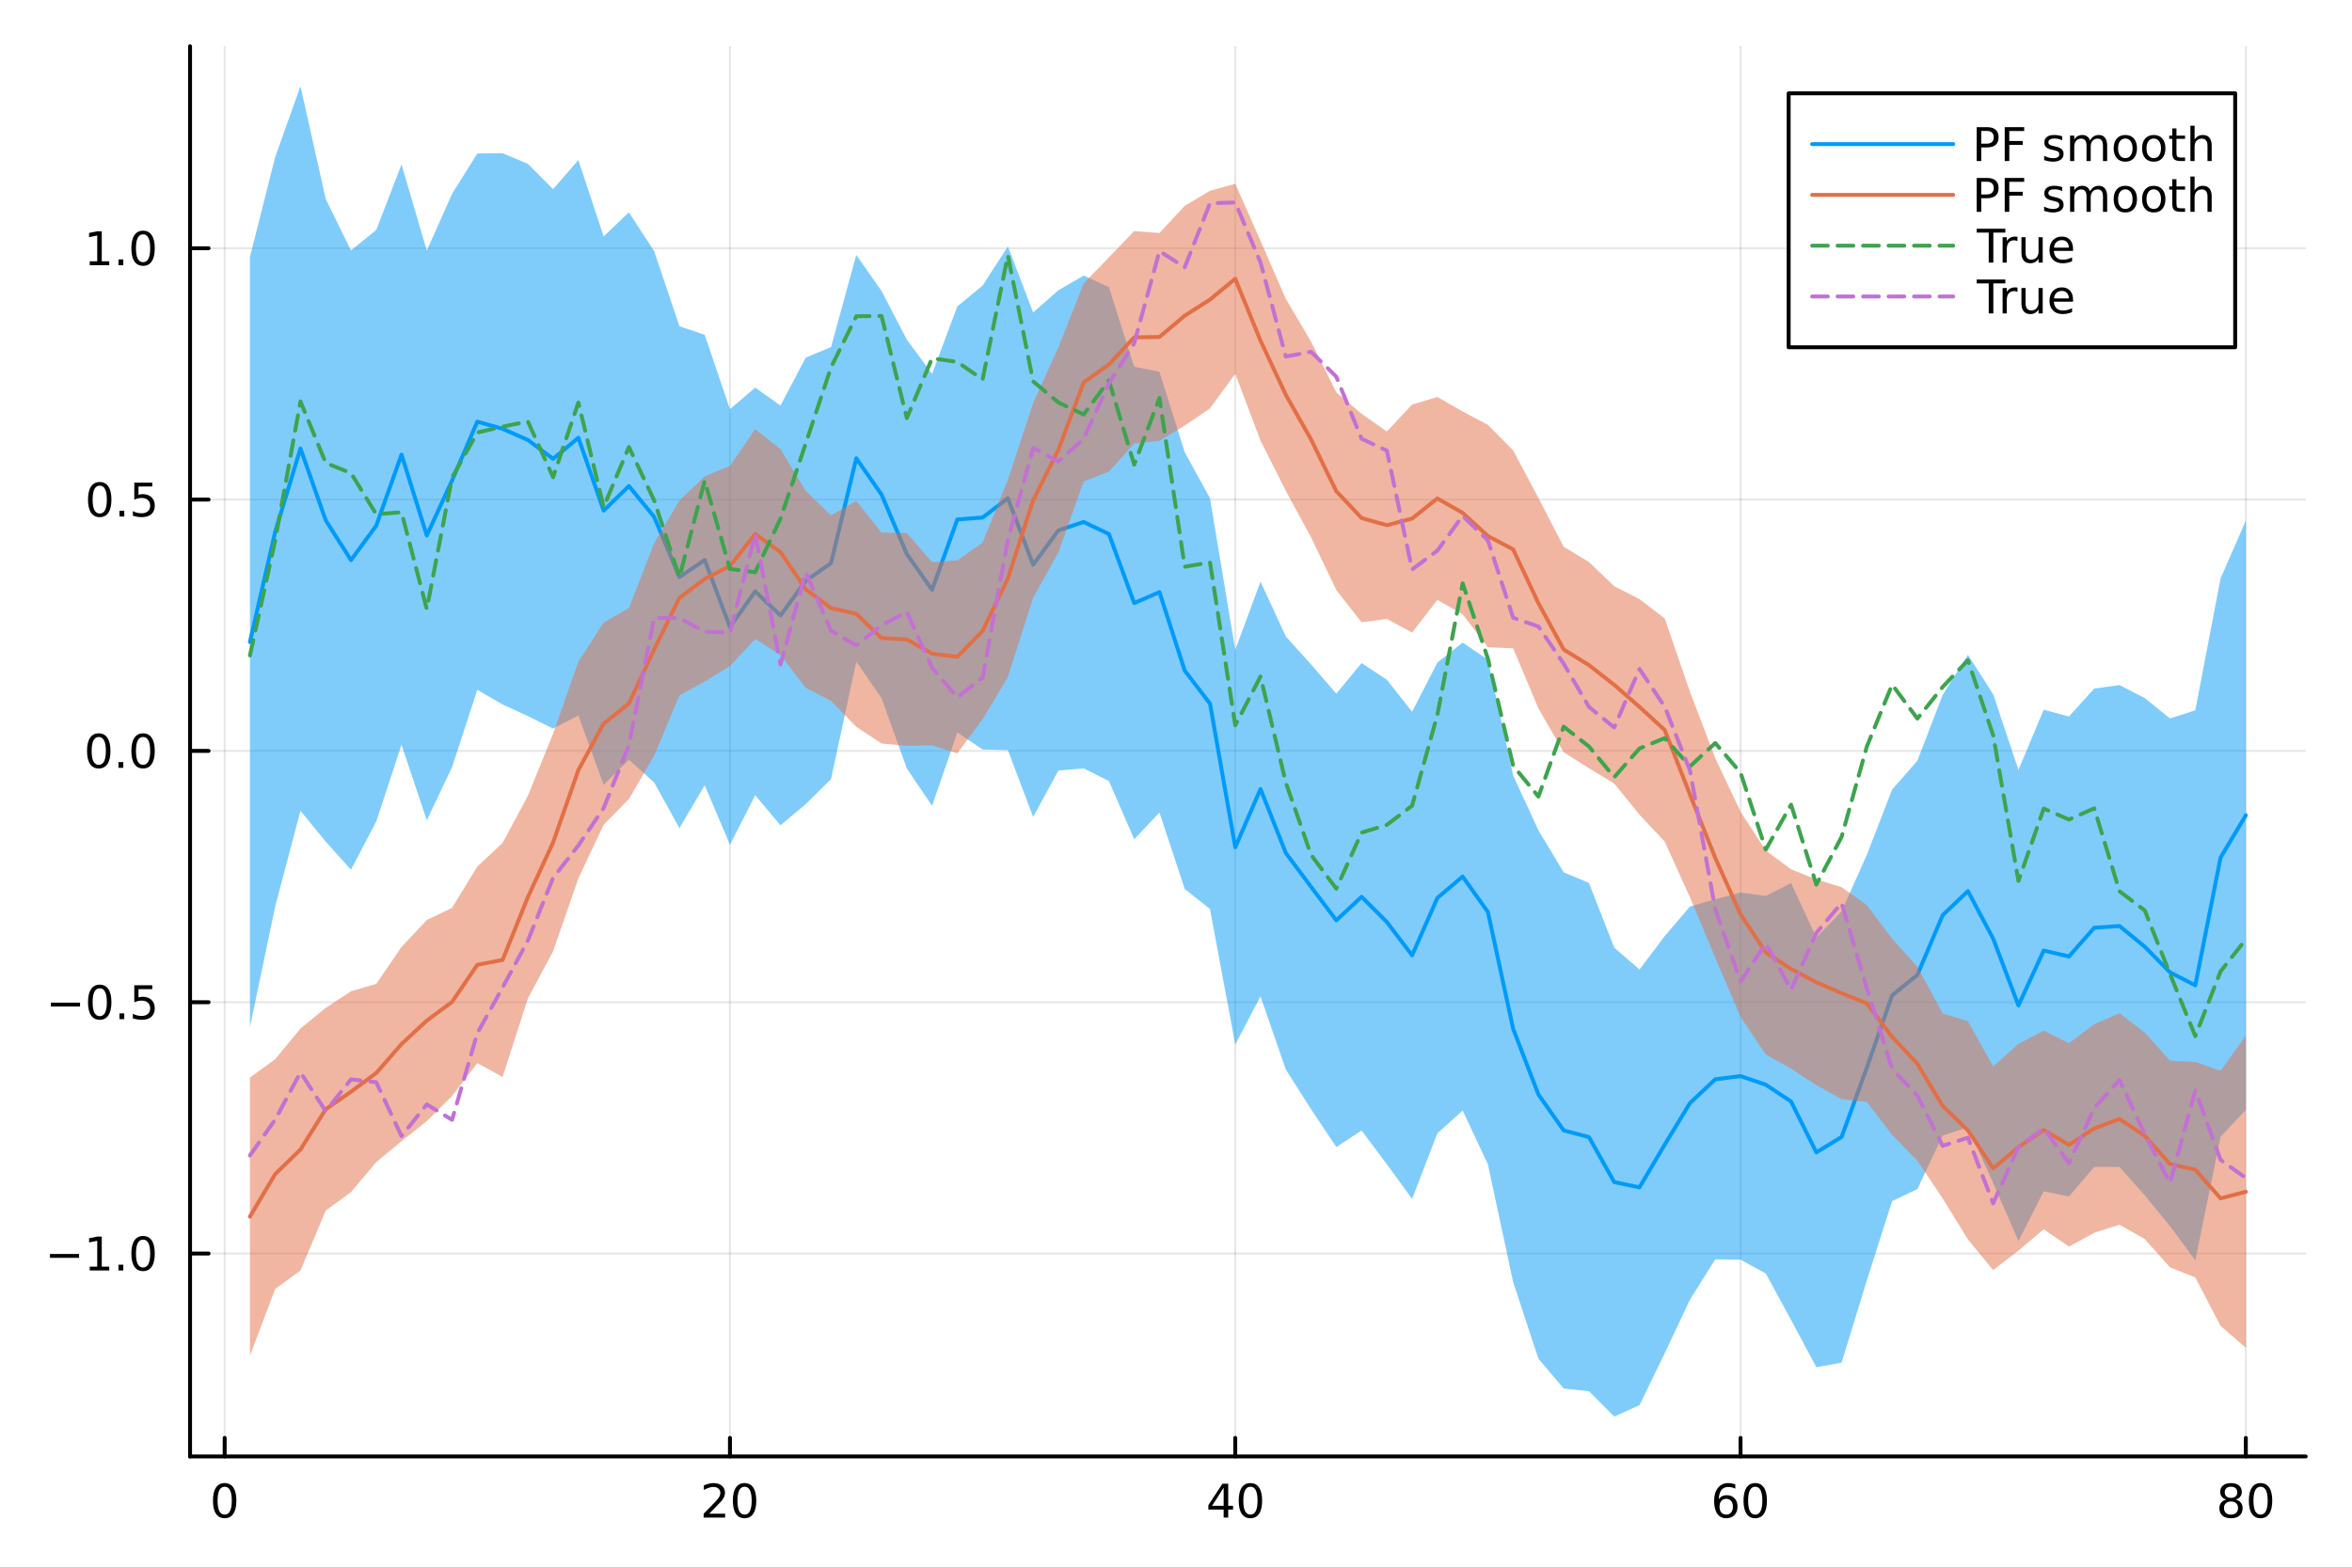 <?xml version="1.0" encoding="utf-8"?>
<svg xmlns="http://www.w3.org/2000/svg" xmlns:xlink="http://www.w3.org/1999/xlink" width="600" height="400" viewBox="0 0 2400 1600">
<rect x="0" y="0" width="2400" height="1600" fill="#333333" stroke="none"/>
<defs>
  <clipPath id="clip130">
    <rect x="0" y="0" width="2400" height="1600"/>
  </clipPath>
</defs>
<path clip-path="url(#clip130)" d="M0 1600 L2400 1600 L2400 0 L0 0  Z" fill="#ffffff" fill-rule="evenodd" fill-opacity="1"/>
<defs>
  <clipPath id="clip131">
    <rect x="480" y="0" width="1681" height="1600"/>
  </clipPath>
</defs>
<path clip-path="url(#clip130)" d="M193.936 1486.45 L2352.76 1486.45 L2352.76 47.244 L193.936 47.244  Z" fill="#ffffff" fill-rule="evenodd" fill-opacity="1"/>
<defs>
  <clipPath id="clip132">
    <rect x="193" y="47" width="2160" height="1440"/>
  </clipPath>
</defs>
<polyline clip-path="url(#clip132)" style="stroke:#000000; stroke-linecap:round; stroke-linejoin:round; stroke-width:2; stroke-opacity:0.1; fill:none" points="229.255,1486.45 229.255,47.244 "/>
<polyline clip-path="url(#clip132)" style="stroke:#000000; stroke-linecap:round; stroke-linejoin:round; stroke-width:2; stroke-opacity:0.1; fill:none" points="744.855,1486.45 744.855,47.244 "/>
<polyline clip-path="url(#clip132)" style="stroke:#000000; stroke-linecap:round; stroke-linejoin:round; stroke-width:2; stroke-opacity:0.1; fill:none" points="1260.46,1486.45 1260.46,47.244 "/>
<polyline clip-path="url(#clip132)" style="stroke:#000000; stroke-linecap:round; stroke-linejoin:round; stroke-width:2; stroke-opacity:0.1; fill:none" points="1776.06,1486.45 1776.06,47.244 "/>
<polyline clip-path="url(#clip132)" style="stroke:#000000; stroke-linecap:round; stroke-linejoin:round; stroke-width:2; stroke-opacity:0.1; fill:none" points="2291.66,1486.45 2291.66,47.244 "/>
<polyline clip-path="url(#clip132)" style="stroke:#000000; stroke-linecap:round; stroke-linejoin:round; stroke-width:2; stroke-opacity:0.1; fill:none" points="193.936,1279.37 2352.76,1279.37 "/>
<polyline clip-path="url(#clip132)" style="stroke:#000000; stroke-linecap:round; stroke-linejoin:round; stroke-width:2; stroke-opacity:0.1; fill:none" points="193.936,1022.87 2352.76,1022.87 "/>
<polyline clip-path="url(#clip132)" style="stroke:#000000; stroke-linecap:round; stroke-linejoin:round; stroke-width:2; stroke-opacity:0.1; fill:none" points="193.936,766.368 2352.76,766.368 "/>
<polyline clip-path="url(#clip132)" style="stroke:#000000; stroke-linecap:round; stroke-linejoin:round; stroke-width:2; stroke-opacity:0.1; fill:none" points="193.936,509.866 2352.76,509.866 "/>
<polyline clip-path="url(#clip132)" style="stroke:#000000; stroke-linecap:round; stroke-linejoin:round; stroke-width:2; stroke-opacity:0.1; fill:none" points="193.936,253.364 2352.76,253.364 "/>
<polyline clip-path="url(#clip130)" style="stroke:#000000; stroke-linecap:round; stroke-linejoin:round; stroke-width:4; stroke-opacity:1; fill:none" points="193.936,1486.45 2352.76,1486.45 "/>
<polyline clip-path="url(#clip130)" style="stroke:#000000; stroke-linecap:round; stroke-linejoin:round; stroke-width:4; stroke-opacity:1; fill:none" points="229.255,1486.45 229.255,1467.55 "/>
<polyline clip-path="url(#clip130)" style="stroke:#000000; stroke-linecap:round; stroke-linejoin:round; stroke-width:4; stroke-opacity:1; fill:none" points="744.855,1486.45 744.855,1467.55 "/>
<polyline clip-path="url(#clip130)" style="stroke:#000000; stroke-linecap:round; stroke-linejoin:round; stroke-width:4; stroke-opacity:1; fill:none" points="1260.46,1486.45 1260.46,1467.55 "/>
<polyline clip-path="url(#clip130)" style="stroke:#000000; stroke-linecap:round; stroke-linejoin:round; stroke-width:4; stroke-opacity:1; fill:none" points="1776.06,1486.45 1776.06,1467.55 "/>
<polyline clip-path="url(#clip130)" style="stroke:#000000; stroke-linecap:round; stroke-linejoin:round; stroke-width:4; stroke-opacity:1; fill:none" points="2291.66,1486.45 2291.66,1467.55 "/>
<path clip-path="url(#clip130)" d="M229.255 1517.37 Q225.644 1517.37 223.815 1520.93 Q222.009 1524.47 222.009 1531.6 Q222.009 1538.71 223.815 1542.27 Q225.644 1545.82 229.255 1545.82 Q232.889 1545.82 234.694 1542.27 Q236.523 1538.71 236.523 1531.6 Q236.523 1524.47 234.694 1520.93 Q232.889 1517.37 229.255 1517.37 M229.255 1513.66 Q235.065 1513.66 238.12 1518.27 Q241.199 1522.85 241.199 1531.6 Q241.199 1540.33 238.12 1544.94 Q235.065 1549.52 229.255 1549.52 Q223.444 1549.52 220.366 1544.94 Q217.31 1540.33 217.31 1531.6 Q217.31 1522.85 220.366 1518.27 Q223.444 1513.66 229.255 1513.66 Z" fill="#000000" fill-rule="nonzero" fill-opacity="1" /><path clip-path="url(#clip130)" d="M723.629 1544.91 L739.948 1544.91 L739.948 1548.85 L718.004 1548.85 L718.004 1544.91 Q720.666 1542.16 725.249 1537.53 Q729.855 1532.88 731.036 1531.53 Q733.281 1529.01 734.161 1527.27 Q735.064 1525.51 735.064 1523.82 Q735.064 1521.07 733.119 1519.33 Q731.198 1517.6 728.096 1517.6 Q725.897 1517.6 723.443 1518.36 Q721.013 1519.13 718.235 1520.68 L718.235 1515.95 Q721.059 1514.82 723.513 1514.24 Q725.967 1513.66 728.004 1513.66 Q733.374 1513.66 736.568 1516.35 Q739.763 1519.03 739.763 1523.52 Q739.763 1525.65 738.953 1527.57 Q738.166 1529.47 736.059 1532.07 Q735.48 1532.74 732.379 1535.95 Q729.277 1539.15 723.629 1544.91 Z" fill="#000000" fill-rule="nonzero" fill-opacity="1" /><path clip-path="url(#clip130)" d="M759.763 1517.37 Q756.152 1517.37 754.323 1520.93 Q752.517 1524.47 752.517 1531.6 Q752.517 1538.71 754.323 1542.27 Q756.152 1545.82 759.763 1545.82 Q763.397 1545.82 765.202 1542.27 Q767.031 1538.71 767.031 1531.6 Q767.031 1524.47 765.202 1520.93 Q763.397 1517.37 759.763 1517.37 M759.763 1513.66 Q765.573 1513.66 768.628 1518.27 Q771.707 1522.85 771.707 1531.6 Q771.707 1540.33 768.628 1544.94 Q765.573 1549.52 759.763 1549.52 Q753.952 1549.52 750.874 1544.94 Q747.818 1540.33 747.818 1531.6 Q747.818 1522.85 750.874 1518.27 Q753.952 1513.66 759.763 1513.66 Z" fill="#000000" fill-rule="nonzero" fill-opacity="1" /><path clip-path="url(#clip130)" d="M1248.63 1518.36 L1236.82 1536.81 L1248.63 1536.81 L1248.63 1518.36 M1247.4 1514.29 L1253.28 1514.29 L1253.28 1536.81 L1258.21 1536.81 L1258.21 1540.7 L1253.28 1540.7 L1253.28 1548.85 L1248.63 1548.85 L1248.63 1540.7 L1233.03 1540.7 L1233.03 1536.19 L1247.4 1514.29 Z" fill="#000000" fill-rule="nonzero" fill-opacity="1" /><path clip-path="url(#clip130)" d="M1275.94 1517.37 Q1272.33 1517.37 1270.5 1520.93 Q1268.7 1524.47 1268.7 1531.6 Q1268.7 1538.71 1270.5 1542.27 Q1272.33 1545.82 1275.94 1545.82 Q1279.58 1545.82 1281.38 1542.27 Q1283.21 1538.71 1283.21 1531.6 Q1283.21 1524.47 1281.38 1520.93 Q1279.58 1517.37 1275.94 1517.37 M1275.94 1513.66 Q1281.75 1513.66 1284.81 1518.27 Q1287.89 1522.85 1287.89 1531.6 Q1287.89 1540.33 1284.81 1544.94 Q1281.75 1549.52 1275.94 1549.52 Q1270.13 1549.52 1267.05 1544.94 Q1264 1540.33 1264 1531.6 Q1264 1522.85 1267.05 1518.27 Q1270.13 1513.66 1275.94 1513.66 Z" fill="#000000" fill-rule="nonzero" fill-opacity="1" /><path clip-path="url(#clip130)" d="M1761.46 1529.7 Q1758.31 1529.7 1756.46 1531.86 Q1754.63 1534.01 1754.63 1537.76 Q1754.63 1541.49 1756.46 1543.66 Q1758.31 1545.82 1761.46 1545.82 Q1764.61 1545.82 1766.44 1543.66 Q1768.29 1541.49 1768.29 1537.76 Q1768.29 1534.01 1766.44 1531.86 Q1764.61 1529.7 1761.46 1529.7 M1770.74 1515.05 L1770.74 1519.31 Q1768.98 1518.48 1767.18 1518.04 Q1765.4 1517.6 1763.64 1517.6 Q1759.01 1517.6 1756.55 1520.72 Q1754.12 1523.85 1753.78 1530.17 Q1755.14 1528.15 1757.2 1527.09 Q1759.26 1526 1761.74 1526 Q1766.95 1526 1769.96 1529.17 Q1772.99 1532.32 1772.99 1537.76 Q1772.99 1543.08 1769.84 1546.3 Q1766.69 1549.52 1761.46 1549.52 Q1755.47 1549.52 1752.3 1544.94 Q1749.12 1540.33 1749.12 1531.6 Q1749.12 1523.41 1753.01 1518.55 Q1756.9 1513.66 1763.45 1513.66 Q1765.21 1513.66 1766.99 1514.01 Q1768.8 1514.36 1770.74 1515.05 Z" fill="#000000" fill-rule="nonzero" fill-opacity="1" /><path clip-path="url(#clip130)" d="M1791.04 1517.37 Q1787.43 1517.37 1785.61 1520.93 Q1783.8 1524.47 1783.8 1531.6 Q1783.8 1538.71 1785.61 1542.27 Q1787.43 1545.82 1791.04 1545.82 Q1794.68 1545.82 1796.48 1542.27 Q1798.31 1538.71 1798.31 1531.6 Q1798.31 1524.47 1796.48 1520.93 Q1794.68 1517.37 1791.04 1517.37 M1791.04 1513.66 Q1796.86 1513.66 1799.91 1518.27 Q1802.99 1522.85 1802.99 1531.6 Q1802.99 1540.33 1799.91 1544.94 Q1796.86 1549.52 1791.04 1549.52 Q1785.23 1549.52 1782.16 1544.94 Q1779.1 1540.33 1779.1 1531.6 Q1779.1 1522.85 1782.16 1518.27 Q1785.23 1513.66 1791.04 1513.66 Z" fill="#000000" fill-rule="nonzero" fill-opacity="1" /><path clip-path="url(#clip130)" d="M2276.53 1532.44 Q2273.2 1532.44 2271.28 1534.22 Q2269.38 1536 2269.38 1539.13 Q2269.38 1542.25 2271.28 1544.03 Q2273.2 1545.82 2276.53 1545.82 Q2279.86 1545.82 2281.78 1544.03 Q2283.71 1542.23 2283.71 1539.13 Q2283.71 1536 2281.78 1534.22 Q2279.89 1532.44 2276.53 1532.44 M2271.85 1530.45 Q2268.84 1529.7 2267.16 1527.64 Q2265.49 1525.58 2265.49 1522.62 Q2265.49 1518.48 2268.43 1516.07 Q2271.39 1513.66 2276.53 1513.66 Q2281.69 1513.66 2284.63 1516.07 Q2287.57 1518.48 2287.57 1522.62 Q2287.57 1525.58 2285.88 1527.64 Q2284.22 1529.7 2281.23 1530.45 Q2284.61 1531.23 2286.48 1533.52 Q2288.38 1535.82 2288.38 1539.13 Q2288.38 1544.15 2285.3 1546.83 Q2282.25 1549.52 2276.53 1549.52 Q2270.81 1549.52 2267.73 1546.83 Q2264.68 1544.15 2264.68 1539.13 Q2264.68 1535.82 2266.58 1533.52 Q2268.47 1531.23 2271.85 1530.45 M2270.14 1523.06 Q2270.14 1525.75 2271.81 1527.25 Q2273.5 1528.76 2276.53 1528.76 Q2279.54 1528.76 2281.23 1527.25 Q2282.94 1525.75 2282.94 1523.06 Q2282.94 1520.38 2281.23 1518.87 Q2279.54 1517.37 2276.53 1517.37 Q2273.5 1517.37 2271.81 1518.87 Q2270.14 1520.38 2270.14 1523.06 Z" fill="#000000" fill-rule="nonzero" fill-opacity="1" /><path clip-path="url(#clip130)" d="M2306.69 1517.37 Q2303.08 1517.37 2301.25 1520.93 Q2299.45 1524.47 2299.45 1531.6 Q2299.45 1538.71 2301.25 1542.27 Q2303.08 1545.82 2306.69 1545.82 Q2310.33 1545.82 2312.13 1542.27 Q2313.96 1538.71 2313.96 1531.6 Q2313.96 1524.47 2312.13 1520.93 Q2310.33 1517.37 2306.69 1517.37 M2306.69 1513.66 Q2312.5 1513.66 2315.56 1518.27 Q2318.64 1522.85 2318.64 1531.6 Q2318.64 1540.33 2315.56 1544.94 Q2312.5 1549.52 2306.69 1549.52 Q2300.88 1549.52 2297.8 1544.94 Q2294.75 1540.33 2294.75 1531.6 Q2294.75 1522.85 2297.8 1518.27 Q2300.88 1513.66 2306.69 1513.66 Z" fill="#000000" fill-rule="nonzero" fill-opacity="1" /><polyline clip-path="url(#clip130)" style="stroke:#000000; stroke-linecap:round; stroke-linejoin:round; stroke-width:4; stroke-opacity:1; fill:none" points="193.936,1486.45 193.936,47.244 "/>
<polyline clip-path="url(#clip130)" style="stroke:#000000; stroke-linecap:round; stroke-linejoin:round; stroke-width:4; stroke-opacity:1; fill:none" points="193.936,1279.37 212.834,1279.37 "/>
<polyline clip-path="url(#clip130)" style="stroke:#000000; stroke-linecap:round; stroke-linejoin:round; stroke-width:4; stroke-opacity:1; fill:none" points="193.936,1022.87 212.834,1022.87 "/>
<polyline clip-path="url(#clip130)" style="stroke:#000000; stroke-linecap:round; stroke-linejoin:round; stroke-width:4; stroke-opacity:1; fill:none" points="193.936,766.368 212.834,766.368 "/>
<polyline clip-path="url(#clip130)" style="stroke:#000000; stroke-linecap:round; stroke-linejoin:round; stroke-width:4; stroke-opacity:1; fill:none" points="193.936,509.866 212.834,509.866 "/>
<polyline clip-path="url(#clip130)" style="stroke:#000000; stroke-linecap:round; stroke-linejoin:round; stroke-width:4; stroke-opacity:1; fill:none" points="193.936,253.364 212.834,253.364 "/>
<path clip-path="url(#clip130)" d="M50.992 1279.82 L80.668 1279.82 L80.668 1283.76 L50.992 1283.76 L50.992 1279.82 Z" fill="#000000" fill-rule="nonzero" fill-opacity="1" /><path clip-path="url(#clip130)" d="M91.571 1292.72 L99.21 1292.72 L99.21 1266.35 L90.899 1268.02 L90.899 1263.76 L99.163 1262.09 L103.839 1262.09 L103.839 1292.72 L111.478 1292.72 L111.478 1296.65 L91.571 1296.65 L91.571 1292.72 Z" fill="#000000" fill-rule="nonzero" fill-opacity="1" /><path clip-path="url(#clip130)" d="M120.922 1290.77 L125.807 1290.77 L125.807 1296.65 L120.922 1296.65 L120.922 1290.77 Z" fill="#000000" fill-rule="nonzero" fill-opacity="1" /><path clip-path="url(#clip130)" d="M145.992 1265.17 Q142.381 1265.17 140.552 1268.74 Q138.746 1272.28 138.746 1279.41 Q138.746 1286.51 140.552 1290.08 Q142.381 1293.62 145.992 1293.62 Q149.626 1293.62 151.431 1290.08 Q153.26 1286.51 153.26 1279.41 Q153.26 1272.28 151.431 1268.74 Q149.626 1265.17 145.992 1265.17 M145.992 1261.47 Q151.802 1261.47 154.857 1266.07 Q157.936 1270.66 157.936 1279.41 Q157.936 1288.13 154.857 1292.74 Q151.802 1297.32 145.992 1297.32 Q140.181 1297.32 137.103 1292.74 Q134.047 1288.13 134.047 1279.41 Q134.047 1270.66 137.103 1266.07 Q140.181 1261.47 145.992 1261.47 Z" fill="#000000" fill-rule="nonzero" fill-opacity="1" /><path clip-path="url(#clip130)" d="M51.987 1023.32 L81.663 1023.32 L81.663 1027.26 L51.987 1027.26 L51.987 1023.32 Z" fill="#000000" fill-rule="nonzero" fill-opacity="1" /><path clip-path="url(#clip130)" d="M101.756 1008.67 Q98.145 1008.67 96.316 1012.23 Q94.51 1015.78 94.51 1022.91 Q94.51 1030.01 96.316 1033.58 Q98.145 1037.12 101.756 1037.12 Q105.39 1037.12 107.196 1033.58 Q109.024 1030.01 109.024 1022.91 Q109.024 1015.78 107.196 1012.23 Q105.39 1008.67 101.756 1008.67 M101.756 1004.97 Q107.566 1004.97 110.621 1009.57 Q113.7 1014.16 113.7 1022.91 Q113.7 1031.63 110.621 1036.24 Q107.566 1040.82 101.756 1040.82 Q95.946 1040.82 92.867 1036.24 Q89.811 1031.63 89.811 1022.91 Q89.811 1014.16 92.867 1009.57 Q95.946 1004.97 101.756 1004.97 Z" fill="#000000" fill-rule="nonzero" fill-opacity="1" /><path clip-path="url(#clip130)" d="M121.918 1034.27 L126.802 1034.27 L126.802 1040.15 L121.918 1040.15 L121.918 1034.27 Z" fill="#000000" fill-rule="nonzero" fill-opacity="1" /><path clip-path="url(#clip130)" d="M137.033 1005.59 L155.39 1005.59 L155.39 1009.53 L141.316 1009.53 L141.316 1018 Q142.334 1017.65 143.353 1017.49 Q144.371 1017.3 145.39 1017.3 Q151.177 1017.3 154.556 1020.47 Q157.936 1023.65 157.936 1029.06 Q157.936 1034.64 154.464 1037.74 Q150.992 1040.82 144.672 1040.82 Q142.496 1040.82 140.228 1040.45 Q137.982 1040.08 135.575 1039.34 L135.575 1034.64 Q137.658 1035.78 139.881 1036.33 Q142.103 1036.89 144.58 1036.89 Q148.584 1036.89 150.922 1034.78 Q153.26 1032.67 153.26 1029.06 Q153.26 1025.45 150.922 1023.35 Q148.584 1021.24 144.58 1021.24 Q142.705 1021.24 140.83 1021.66 Q138.978 1022.07 137.033 1022.95 L137.033 1005.59 Z" fill="#000000" fill-rule="nonzero" fill-opacity="1" /><path clip-path="url(#clip130)" d="M100.76 752.167 Q97.149 752.167 95.321 755.732 Q93.515 759.274 93.515 766.403 Q93.515 773.51 95.321 777.074 Q97.149 780.616 100.76 780.616 Q104.395 780.616 106.2 777.074 Q108.029 773.51 108.029 766.403 Q108.029 759.274 106.2 755.732 Q104.395 752.167 100.76 752.167 M100.76 748.464 Q106.571 748.464 109.626 753.07 Q112.705 757.653 112.705 766.403 Q112.705 775.13 109.626 779.736 Q106.571 784.32 100.76 784.32 Q94.95 784.32 91.871 779.736 Q88.816 775.13 88.816 766.403 Q88.816 757.653 91.871 753.07 Q94.95 748.464 100.76 748.464 Z" fill="#000000" fill-rule="nonzero" fill-opacity="1" /><path clip-path="url(#clip130)" d="M120.922 777.769 L125.807 777.769 L125.807 783.648 L120.922 783.648 L120.922 777.769 Z" fill="#000000" fill-rule="nonzero" fill-opacity="1" /><path clip-path="url(#clip130)" d="M145.992 752.167 Q142.381 752.167 140.552 755.732 Q138.746 759.274 138.746 766.403 Q138.746 773.51 140.552 777.074 Q142.381 780.616 145.992 780.616 Q149.626 780.616 151.431 777.074 Q153.26 773.51 153.26 766.403 Q153.26 759.274 151.431 755.732 Q149.626 752.167 145.992 752.167 M145.992 748.464 Q151.802 748.464 154.857 753.07 Q157.936 757.653 157.936 766.403 Q157.936 775.13 154.857 779.736 Q151.802 784.32 145.992 784.32 Q140.181 784.32 137.103 779.736 Q134.047 775.13 134.047 766.403 Q134.047 757.653 137.103 753.07 Q140.181 748.464 145.992 748.464 Z" fill="#000000" fill-rule="nonzero" fill-opacity="1" /><path clip-path="url(#clip130)" d="M101.756 495.665 Q98.145 495.665 96.316 499.23 Q94.51 502.771 94.51 509.901 Q94.51 517.007 96.316 520.572 Q98.145 524.114 101.756 524.114 Q105.39 524.114 107.196 520.572 Q109.024 517.007 109.024 509.901 Q109.024 502.771 107.196 499.23 Q105.39 495.665 101.756 495.665 M101.756 491.961 Q107.566 491.961 110.621 496.568 Q113.7 501.151 113.7 509.901 Q113.7 518.628 110.621 523.234 Q107.566 527.817 101.756 527.817 Q95.946 527.817 92.867 523.234 Q89.811 518.628 89.811 509.901 Q89.811 501.151 92.867 496.568 Q95.946 491.961 101.756 491.961 Z" fill="#000000" fill-rule="nonzero" fill-opacity="1" /><path clip-path="url(#clip130)" d="M121.918 521.267 L126.802 521.267 L126.802 527.146 L121.918 527.146 L121.918 521.267 Z" fill="#000000" fill-rule="nonzero" fill-opacity="1" /><path clip-path="url(#clip130)" d="M137.033 492.586 L155.39 492.586 L155.39 496.521 L141.316 496.521 L141.316 504.994 Q142.334 504.646 143.353 504.484 Q144.371 504.299 145.39 504.299 Q151.177 504.299 154.556 507.47 Q157.936 510.642 157.936 516.058 Q157.936 521.637 154.464 524.739 Q150.992 527.817 144.672 527.817 Q142.496 527.817 140.228 527.447 Q137.982 527.077 135.575 526.336 L135.575 521.637 Q137.658 522.771 139.881 523.327 Q142.103 523.882 144.58 523.882 Q148.584 523.882 150.922 521.776 Q153.26 519.669 153.26 516.058 Q153.26 512.447 150.922 510.341 Q148.584 508.234 144.58 508.234 Q142.705 508.234 140.83 508.651 Q138.978 509.068 137.033 509.947 L137.033 492.586 Z" fill="#000000" fill-rule="nonzero" fill-opacity="1" /><path clip-path="url(#clip130)" d="M91.571 266.709 L99.21 266.709 L99.21 240.343 L90.899 242.01 L90.899 237.751 L99.163 236.084 L103.839 236.084 L103.839 266.709 L111.478 266.709 L111.478 270.644 L91.571 270.644 L91.571 266.709 Z" fill="#000000" fill-rule="nonzero" fill-opacity="1" /><path clip-path="url(#clip130)" d="M120.922 264.764 L125.807 264.764 L125.807 270.644 L120.922 270.644 L120.922 264.764 Z" fill="#000000" fill-rule="nonzero" fill-opacity="1" /><path clip-path="url(#clip130)" d="M145.992 239.163 Q142.381 239.163 140.552 242.727 Q138.746 246.269 138.746 253.399 Q138.746 260.505 140.552 264.07 Q142.381 267.611 145.992 267.611 Q149.626 267.611 151.431 264.07 Q153.26 260.505 153.26 253.399 Q153.26 246.269 151.431 242.727 Q149.626 239.163 145.992 239.163 M145.992 235.459 Q151.802 235.459 154.857 240.065 Q157.936 244.649 157.936 253.399 Q157.936 262.125 154.857 266.732 Q151.802 271.315 145.992 271.315 Q140.181 271.315 137.103 266.732 Q134.047 262.125 134.047 253.399 Q134.047 244.649 137.103 240.065 Q140.181 235.459 145.992 235.459 Z" fill="#000000" fill-rule="nonzero" fill-opacity="1" /><path clip-path="url(#clip132)" d="M255.035 1048.24 L280.815 925.136 L306.595 827.511 L332.375 858.971 L358.155 887.676 L383.935 838.345 L409.715 760.094 L435.495 837.206 L461.275 782.976 L487.055 704.017 L512.835 718.995 L538.615 730.818 L564.395 743.541 L590.175 730.299 L615.955 801.03 L641.735 775.408 L667.515 798.649 L693.295 845.166 L719.075 801.437 L744.855 862.175 L770.635 811.607 L796.415 842.331 L822.195 820.628 L847.975 795.218 L873.755 675.239 L899.535 712.631 L925.316 784.306 L951.096 822.465 L976.876 747.612 L1002.66 764.951 L1028.44 765.557 L1054.22 833.791 L1080 786.412 L1105.78 784.218 L1131.56 797.128 L1157.34 856.585 L1183.12 829.249 L1208.9 907.314 L1234.68 927.718 L1260.46 1066.07 L1286.24 1016.91 L1312.02 1091.49 L1337.8 1132.07 L1363.58 1170.68 L1389.36 1153.81 L1415.14 1188.26 L1440.92 1223.58 L1466.7 1156.7 L1492.48 1133.43 L1518.26 1188.25 L1544.04 1308.64 L1569.82 1386.7 L1595.6 1417.15 L1621.38 1419.9 L1647.16 1445.72 L1672.94 1434.17 L1698.72 1381.02 L1724.5 1326.32 L1750.28 1285.31 L1776.06 1285.64 L1801.84 1299.79 L1827.62 1347.17 L1853.4 1395.41 L1879.18 1390.66 L1904.96 1306.72 L1930.74 1225.87 L1956.52 1213.58 L1982.3 1158.89 L2008.08 1150.63 L2033.86 1207.41 L2059.64 1266.56 L2085.42 1215.89 L2111.2 1221.08 L2136.98 1190.98 L2162.76 1191.02 L2188.54 1220.01 L2214.32 1251.47 L2240.1 1286.35 L2265.88 1160.19 L2291.66 1132.79 L2291.66 531.371 L2265.88 590.278 L2240.1 724.943 L2214.32 733.292 L2188.54 712.448 L2162.76 699.221 L2136.98 702.751 L2111.2 731.251 L2085.42 724.368 L2059.64 785.797 L2033.86 708.656 L2008.08 668.321 L1982.3 709.233 L1956.52 776.354 L1930.74 805.883 L1904.96 872.361 L1879.18 930.135 L1853.4 956.794 L1827.62 901.266 L1801.84 914.397 L1776.06 910.925 L1750.28 917.799 L1724.5 925.127 L1698.72 955.349 L1672.94 989.498 L1647.16 967.181 L1621.38 901.159 L1595.6 890.25 L1569.82 847.441 L1544.04 791.475 L1518.26 673.254 L1492.48 655.841 L1466.7 676.176 L1440.92 726.444 L1415.14 693.751 L1389.36 676.744 L1363.58 707.971 L1337.8 678.112 L1312.02 649.543 L1286.24 593.65 L1260.46 663.281 L1234.68 508.472 L1208.9 461.575 L1183.12 379.415 L1157.34 374.354 L1131.56 292.98 L1105.78 281.235 L1080 296.216 L1054.22 318.903 L1028.44 251.53 L1002.66 291.442 L976.876 312.713 L951.096 381.491 L925.316 346.619 L899.535 296.974 L873.755 260.221 L847.975 354.264 L822.195 364.927 L796.415 413.936 L770.635 395.564 L744.855 417.628 L719.075 341.7 L693.295 332.964 L667.515 256.368 L641.735 216.717 L615.955 241.257 L590.175 163.355 L564.395 193.03 L538.615 167.209 L512.835 156.363 L487.055 156.646 L461.275 197.899 L435.495 255.77 L409.715 167.833 L383.935 234.621 L358.155 255.654 L332.375 203.065 L306.595 87.976 L280.815 160.247 L255.035 262.318  Z" fill="#009af9" fill-rule="evenodd" fill-opacity="0.5"/>
<polyline clip-path="url(#clip132)" style="stroke:#009af9; stroke-linecap:round; stroke-linejoin:round; stroke-width:4; stroke-opacity:1; fill:none" points="255.035,655.28 280.815,542.691 306.595,457.744 332.375,531.018 358.155,571.665 383.935,536.483 409.715,463.964 435.495,546.488 461.275,490.438 487.055,430.332 512.835,437.679 538.615,449.013 564.395,468.285 590.175,446.827 615.955,521.143 641.735,496.062 667.515,527.508 693.295,589.065 719.075,571.568 744.855,639.902 770.635,603.586 796.415,628.134 822.195,592.778 847.975,574.741 873.755,467.73 899.535,504.802 925.316,565.462 951.096,601.978 976.876,530.162 1002.66,528.197 1028.44,508.543 1054.22,576.347 1080,541.314 1105.78,532.727 1131.56,545.054 1157.34,615.47 1183.12,604.332 1208.9,684.444 1234.68,718.095 1260.46,864.678 1286.24,805.278 1312.02,870.514 1337.8,905.09 1363.58,939.323 1389.36,915.278 1415.14,941.003 1440.92,975.011 1466.7,916.44 1492.48,894.634 1518.26,930.752 1544.04,1050.06 1569.82,1117.07 1595.6,1153.7 1621.38,1160.53 1647.16,1206.45 1672.94,1211.83 1698.72,1168.18 1724.5,1125.72 1750.28,1101.55 1776.06,1098.28 1801.84,1107.1 1827.62,1124.22 1853.4,1176.1 1879.18,1160.4 1904.96,1089.54 1930.74,1015.88 1956.52,994.969 1982.3,934.061 2008.08,909.473 2033.86,958.034 2059.64,1026.18 2085.42,970.129 2111.2,976.168 2136.98,946.864 2162.76,945.119 2188.54,966.229 2214.32,992.383 2240.1,1005.65 2265.88,875.236 2291.66,832.081 "/>
<path clip-path="url(#clip132)" d="M255.035 1383.61 L280.815 1315.5 L306.595 1296.74 L332.375 1235.54 L358.155 1216.72 L383.935 1186.09 L409.715 1164.7 L435.495 1144.29 L461.275 1118.63 L487.055 1085.01 L512.835 1099.2 L538.615 1019.14 L564.395 970.856 L590.175 896.563 L615.955 841.799 L641.735 815.548 L667.515 771.256 L693.295 709.715 L719.075 695.622 L744.855 679.837 L770.635 652.215 L796.415 668.558 L822.195 702.003 L847.975 715.349 L873.755 741.844 L899.535 758.878 L925.316 761.221 L951.096 760.705 L976.876 768.838 L1002.66 734.117 L1028.44 690.929 L1054.22 610.107 L1080 563.795 L1105.78 491.364 L1131.56 481.309 L1157.34 452.783 L1183.12 449.939 L1208.9 434.362 L1234.68 416.798 L1260.46 381.493 L1286.24 449.705 L1312.02 500.923 L1337.8 548.365 L1363.58 602.241 L1389.36 635.121 L1415.14 631.702 L1440.92 645.636 L1466.7 612.25 L1492.48 626.968 L1518.26 660.569 L1544.04 661.696 L1569.82 723.081 L1595.6 767.746 L1621.38 784.078 L1647.16 799.71 L1672.94 831.55 L1698.72 858.988 L1724.5 915.963 L1750.28 977.548 L1776.06 1037.92 L1801.84 1076.22 L1827.62 1090.69 L1853.4 1107.5 L1879.18 1121.83 L1904.96 1124.69 L1930.74 1158.34 L1956.52 1184.69 L1982.3 1223.16 L2008.08 1265.02 L2033.86 1296.31 L2059.64 1276.33 L2085.42 1254.67 L2111.2 1272.28 L2136.98 1258.17 L2162.76 1249.98 L2188.54 1264.63 L2214.32 1293.54 L2240.1 1303.77 L2265.88 1353.28 L2291.66 1375.63 L2291.66 1056.97 L2265.88 1092.87 L2240.1 1083.77 L2214.32 1082.48 L2188.54 1053.9 L2162.76 1034.17 L2136.98 1045.27 L2111.2 1064.71 L2085.42 1051.84 L2059.64 1065.35 L2033.86 1088.5 L2008.08 1042.22 L1982.3 1034.26 L1956.52 986.715 L1930.74 958.073 L1904.96 923.782 L1879.18 905.459 L1853.4 897.562 L1827.62 887.224 L1801.84 868.115 L1776.06 828.433 L1750.28 773.738 L1724.5 706.221 L1698.72 631.22 L1672.94 611.413 L1647.16 598.289 L1621.38 573.565 L1595.6 558.034 L1569.82 508.184 L1544.04 459.708 L1518.26 433.627 L1492.48 419.975 L1466.7 405.124 L1440.92 412.887 L1415.14 440.405 L1389.36 422.272 L1363.58 400.401 L1337.8 348.581 L1312.02 304.941 L1286.24 245.704 L1260.46 187.543 L1234.68 194.655 L1208.9 210.063 L1183.12 237.805 L1157.34 235.817 L1131.56 262.622 L1105.78 289.264 L1080 354.41 L1054.22 411.353 L1028.44 489.639 L1002.66 553.771 L976.876 571.88 L951.096 573.647 L925.316 543.999 L899.535 543.492 L873.755 511.219 L847.975 525.931 L822.195 501.039 L796.415 458.404 L770.635 437.952 L744.855 475.45 L719.075 486.161 L693.295 510.795 L667.515 554.345 L641.735 620.56 L615.955 635.357 L590.175 675.354 L564.395 748.747 L538.615 812.206 L512.835 860.341 L487.055 884.362 L461.275 926.557 L435.495 938.991 L409.715 966.445 L383.935 1004.15 L358.155 1011.71 L332.375 1028.62 L306.595 1049.69 L280.815 1081.03 L255.035 1099.79  Z" fill="#e26f46" fill-rule="evenodd" fill-opacity="0.5"/>
<polyline clip-path="url(#clip132)" style="stroke:#e26f46; stroke-linecap:round; stroke-linejoin:round; stroke-width:4; stroke-opacity:1; fill:none" points="255.035,1241.7 280.815,1198.26 306.595,1173.21 332.375,1132.08 358.155,1114.21 383.935,1095.12 409.715,1065.57 435.495,1041.64 461.275,1022.59 487.055,984.687 512.835,979.77 538.615,915.673 564.395,859.802 590.175,785.958 615.955,738.578 641.735,718.054 667.515,662.8 693.295,610.255 719.075,590.891 744.855,577.643 770.635,545.083 796.415,563.481 822.195,601.521 847.975,620.64 873.755,626.532 899.535,651.185 925.316,652.61 951.096,667.176 976.876,670.359 1002.66,643.944 1028.44,590.284 1054.22,510.73 1080,459.103 1105.78,390.314 1131.56,371.966 1157.34,344.3 1183.12,343.872 1208.9,322.212 1234.68,305.726 1260.46,284.518 1286.24,347.705 1312.02,402.932 1337.8,448.473 1363.58,501.321 1389.36,528.697 1415.14,536.053 1440.92,529.261 1466.7,508.687 1492.48,523.471 1518.26,547.098 1544.04,560.702 1569.82,615.633 1595.6,662.89 1621.38,678.822 1647.16,699 1672.94,721.481 1698.72,745.104 1724.5,811.092 1750.28,875.643 1776.06,933.177 1801.84,972.167 1827.62,988.959 1853.4,1002.53 1879.18,1013.65 1904.96,1024.24 1930.74,1058.2 1956.52,1085.7 1982.3,1128.71 2008.08,1153.62 2033.86,1192.41 2059.64,1170.84 2085.42,1153.26 2111.2,1168.49 2136.98,1151.72 2162.76,1142.08 2188.54,1159.27 2214.32,1188.01 2240.1,1193.77 2265.88,1223.08 2291.66,1216.3 "/>
<polyline clip-path="url(#clip132)" style="stroke:#3da44d; stroke-linecap:round; stroke-linejoin:round; stroke-width:4; stroke-opacity:1; fill:none" stroke-dasharray="16, 10" points="255.035,668.934 280.815,551.551 306.595,409.707 332.375,472.473 358.155,482.865 383.935,524.847 409.715,522.817 435.495,621.627 461.275,487.448 487.055,441.403 512.835,435.494 538.615,430.115 564.395,487.089 590.175,410.835 615.955,517.455 641.735,456.164 667.515,510.765 693.295,589.253 719.075,490.664 744.855,580.626 770.635,583.996 796.415,529.274 822.195,452.515 847.975,374.945 873.755,322.766 899.535,322.53 925.316,426.719 951.096,365.626 976.876,369.42 1002.66,387.211 1028.44,260.714 1054.22,389.257 1080,410.771 1105.78,423.035 1131.56,388.3 1157.34,474.202 1183.12,406.171 1208.9,578.454 1234.68,573.977 1260.46,740.265 1286.24,690.444 1312.02,798.653 1337.8,872.487 1363.58,906.992 1389.36,849.761 1415.14,841.913 1440.92,822.294 1466.7,729.598 1492.48,595.33 1518.26,672.19 1544.04,781.497 1569.82,812.981 1595.6,741.612 1621.38,761.862 1647.16,793.197 1672.94,763.937 1698.72,753.306 1724.5,782.14 1750.28,758.365 1776.06,788.556 1801.84,867.095 1827.62,821.286 1853.4,902.813 1879.18,854.088 1904.96,761.854 1930.74,698.789 1956.52,733.38 1982.3,701.144 2008.08,673.839 2033.86,750.483 2059.64,899.099 2085.42,825.231 2111.2,836.402 2136.98,824.981 2162.76,909.655 2188.54,929.185 2214.32,994.122 2240.1,1057.54 2265.88,991.43 2291.66,958.733 "/>
<polyline clip-path="url(#clip132)" style="stroke:#c271d2; stroke-linecap:round; stroke-linejoin:round; stroke-width:4; stroke-opacity:1; fill:none" stroke-dasharray="16, 10" points="255.035,1179.24 280.815,1142.71 306.595,1094.46 332.375,1134.15 358.155,1101.62 383.935,1104.57 409.715,1159.51 435.495,1127.17 461.275,1142.95 487.055,1054.58 512.835,1007.88 538.615,959.987 564.395,895.971 590.175,862.873 615.955,824.766 641.735,760.52 667.515,630.616 693.295,630.892 719.075,644.644 744.855,645.819 770.635,544.995 796.415,678.282 822.195,584.047 847.975,643.767 873.755,658.67 899.535,638.244 925.316,624.586 951.096,681.655 976.876,711.739 1002.66,691.669 1028.44,550.992 1054.22,457.264 1080,471.057 1105.78,447.929 1131.56,391.249 1157.34,350.334 1183.12,256.285 1208.9,272.806 1234.68,207.442 1260.46,206.617 1286.24,267.898 1312.02,363.91 1337.8,358.978 1363.58,384.502 1389.36,447.79 1415.14,459.974 1440.92,581.255 1466.7,562.033 1492.48,526.557 1518.26,551.47 1544.04,630.465 1569.82,639.429 1595.6,677.434 1621.38,721.481 1647.16,742.472 1672.94,682.795 1698.72,721.316 1724.5,786.54 1750.28,927.986 1776.06,1001.73 1801.84,962.729 1827.62,1010.08 1853.4,952.15 1879.18,921.571 1904.96,1008.8 1930.74,1090.88 1956.52,1118.25 1982.3,1169.41 2008.08,1161.14 2033.86,1228.16 2059.64,1170.55 2085.42,1151.63 2111.2,1187.09 2136.98,1130.71 2162.76,1102.23 2188.54,1157.72 2214.32,1207.31 2240.1,1112.96 2265.88,1183.77 2291.66,1202.31 "/>
<path clip-path="url(#clip130)" d="M1825.15 354.418 L2280.8 354.418 L2280.8 95.218 L1825.15 95.218  Z" fill="#ffffff" fill-rule="evenodd" fill-opacity="1"/>
<polyline clip-path="url(#clip130)" style="stroke:#000000; stroke-linecap:round; stroke-linejoin:round; stroke-width:4; stroke-opacity:1; fill:none" points="1825.15,354.418 2280.8,354.418 2280.8,95.218 1825.15,95.218 1825.15,354.418 "/>
<polyline clip-path="url(#clip130)" style="stroke:#009af9; stroke-linecap:round; stroke-linejoin:round; stroke-width:4; stroke-opacity:1; fill:none" points="1849.13,147.058 1993.05,147.058 "/>
<path clip-path="url(#clip130)" d="M2021.72 133.62 L2021.72 146.606 L2027.6 146.606 Q2030.86 146.606 2032.64 144.916 Q2034.43 143.227 2034.43 140.102 Q2034.43 137 2032.64 135.31 Q2030.86 133.62 2027.6 133.62 L2021.72 133.62 M2017.04 129.778 L2027.6 129.778 Q2033.41 129.778 2036.37 132.416 Q2039.36 135.032 2039.36 140.102 Q2039.36 145.217 2036.37 147.833 Q2033.41 150.449 2027.6 150.449 L2021.72 150.449 L2021.72 164.338 L2017.04 164.338 L2017.04 129.778 Z" fill="#000000" fill-rule="nonzero" fill-opacity="1" /><path clip-path="url(#clip130)" d="M2045.63 129.778 L2065.49 129.778 L2065.49 133.713 L2050.3 133.713 L2050.3 143.898 L2064.01 143.898 L2064.01 147.833 L2050.3 147.833 L2050.3 164.338 L2045.63 164.338 L2045.63 129.778 Z" fill="#000000" fill-rule="nonzero" fill-opacity="1" /><path clip-path="url(#clip130)" d="M2104.31 139.176 L2104.31 143.203 Q2102.5 142.277 2100.56 141.815 Q2098.61 141.352 2096.53 141.352 Q2093.36 141.352 2091.76 142.324 Q2090.19 143.296 2090.19 145.24 Q2090.19 146.722 2091.32 147.578 Q2092.46 148.412 2095.88 149.176 L2097.34 149.5 Q2101.88 150.472 2103.78 152.254 Q2105.7 154.014 2105.7 157.185 Q2105.7 160.796 2102.83 162.902 Q2099.98 165.009 2094.98 165.009 Q2092.9 165.009 2090.63 164.592 Q2088.38 164.199 2085.88 163.388 L2085.88 158.99 Q2088.24 160.217 2090.54 160.842 Q2092.83 161.444 2095.07 161.444 Q2098.08 161.444 2099.7 160.426 Q2101.32 159.384 2101.32 157.509 Q2101.32 155.773 2100.14 154.847 Q2098.99 153.921 2095.03 153.064 L2093.55 152.717 Q2089.59 151.884 2087.83 150.171 Q2086.07 148.435 2086.07 145.426 Q2086.07 141.768 2088.66 139.778 Q2091.25 137.787 2096.02 137.787 Q2098.38 137.787 2100.47 138.134 Q2102.55 138.481 2104.31 139.176 Z" fill="#000000" fill-rule="nonzero" fill-opacity="1" /><path clip-path="url(#clip130)" d="M2132.67 143.389 Q2134.26 140.518 2136.48 139.153 Q2138.71 137.787 2141.72 137.787 Q2145.77 137.787 2147.97 140.634 Q2150.17 143.458 2150.17 148.689 L2150.17 164.338 L2145.88 164.338 L2145.88 148.828 Q2145.88 145.102 2144.56 143.296 Q2143.24 141.49 2140.54 141.49 Q2137.23 141.49 2135.3 143.69 Q2133.38 145.889 2133.38 149.685 L2133.38 164.338 L2129.1 164.338 L2129.1 148.828 Q2129.1 145.078 2127.78 143.296 Q2126.46 141.49 2123.71 141.49 Q2120.44 141.49 2118.52 143.713 Q2116.6 145.912 2116.6 149.685 L2116.6 164.338 L2112.32 164.338 L2112.32 138.412 L2116.6 138.412 L2116.6 142.44 Q2118.06 140.055 2120.1 138.921 Q2122.13 137.787 2124.93 137.787 Q2127.76 137.787 2129.73 139.222 Q2131.72 140.657 2132.67 143.389 Z" fill="#000000" fill-rule="nonzero" fill-opacity="1" /><path clip-path="url(#clip130)" d="M2168.71 141.398 Q2165.28 141.398 2163.29 144.083 Q2161.3 146.745 2161.3 151.398 Q2161.3 156.051 2163.27 158.736 Q2165.26 161.398 2168.71 161.398 Q2172.11 161.398 2174.1 158.713 Q2176.09 156.027 2176.09 151.398 Q2176.09 146.791 2174.1 144.106 Q2172.11 141.398 2168.71 141.398 M2168.71 137.787 Q2174.26 137.787 2177.43 141.398 Q2180.61 145.009 2180.61 151.398 Q2180.61 157.764 2177.43 161.398 Q2174.26 165.009 2168.71 165.009 Q2163.13 165.009 2159.96 161.398 Q2156.81 157.764 2156.81 151.398 Q2156.81 145.009 2159.96 141.398 Q2163.13 137.787 2168.71 137.787 Z" fill="#000000" fill-rule="nonzero" fill-opacity="1" /><path clip-path="url(#clip130)" d="M2197.71 141.398 Q2194.29 141.398 2192.29 144.083 Q2190.3 146.745 2190.3 151.398 Q2190.3 156.051 2192.27 158.736 Q2194.26 161.398 2197.71 161.398 Q2201.11 161.398 2203.1 158.713 Q2205.1 156.027 2205.1 151.398 Q2205.1 146.791 2203.1 144.106 Q2201.11 141.398 2197.71 141.398 M2197.71 137.787 Q2203.27 137.787 2206.44 141.398 Q2209.61 145.009 2209.61 151.398 Q2209.61 157.764 2206.44 161.398 Q2203.27 165.009 2197.71 165.009 Q2192.13 165.009 2188.96 161.398 Q2185.81 157.764 2185.81 151.398 Q2185.81 145.009 2188.96 141.398 Q2192.13 137.787 2197.71 137.787 Z" fill="#000000" fill-rule="nonzero" fill-opacity="1" /><path clip-path="url(#clip130)" d="M2220.88 131.051 L2220.88 138.412 L2229.66 138.412 L2229.66 141.722 L2220.88 141.722 L2220.88 155.796 Q2220.88 158.967 2221.74 159.87 Q2222.62 160.773 2225.28 160.773 L2229.66 160.773 L2229.66 164.338 L2225.28 164.338 Q2220.35 164.338 2218.48 162.509 Q2216.6 160.657 2216.6 155.796 L2216.6 141.722 L2213.48 141.722 L2213.48 138.412 L2216.6 138.412 L2216.6 131.051 L2220.88 131.051 Z" fill="#000000" fill-rule="nonzero" fill-opacity="1" /><path clip-path="url(#clip130)" d="M2256.81 148.689 L2256.81 164.338 L2252.55 164.338 L2252.55 148.828 Q2252.55 145.148 2251.11 143.319 Q2249.68 141.49 2246.81 141.49 Q2243.36 141.49 2241.37 143.69 Q2239.38 145.889 2239.38 149.685 L2239.38 164.338 L2235.1 164.338 L2235.1 128.319 L2239.38 128.319 L2239.38 142.44 Q2240.91 140.102 2242.97 138.944 Q2245.05 137.787 2247.76 137.787 Q2252.23 137.787 2254.52 140.565 Q2256.81 143.319 2256.81 148.689 Z" fill="#000000" fill-rule="nonzero" fill-opacity="1" /><polyline clip-path="url(#clip130)" style="stroke:#e26f46; stroke-linecap:round; stroke-linejoin:round; stroke-width:4; stroke-opacity:1; fill:none" points="1849.13,198.898 1993.05,198.898 "/>
<path clip-path="url(#clip130)" d="M2021.72 185.46 L2021.72 198.446 L2027.6 198.446 Q2030.86 198.446 2032.64 196.756 Q2034.43 195.067 2034.43 191.942 Q2034.43 188.84 2032.64 187.15 Q2030.86 185.46 2027.6 185.46 L2021.72 185.46 M2017.04 181.618 L2027.6 181.618 Q2033.41 181.618 2036.37 184.256 Q2039.36 186.872 2039.36 191.942 Q2039.36 197.057 2036.37 199.673 Q2033.41 202.289 2027.6 202.289 L2021.72 202.289 L2021.72 216.178 L2017.04 216.178 L2017.04 181.618 Z" fill="#000000" fill-rule="nonzero" fill-opacity="1" /><path clip-path="url(#clip130)" d="M2045.63 181.618 L2065.49 181.618 L2065.49 185.553 L2050.3 185.553 L2050.3 195.738 L2064.01 195.738 L2064.01 199.673 L2050.3 199.673 L2050.3 216.178 L2045.63 216.178 L2045.63 181.618 Z" fill="#000000" fill-rule="nonzero" fill-opacity="1" /><path clip-path="url(#clip130)" d="M2104.31 191.016 L2104.31 195.043 Q2102.5 194.117 2100.56 193.655 Q2098.61 193.192 2096.53 193.192 Q2093.36 193.192 2091.76 194.164 Q2090.19 195.136 2090.19 197.08 Q2090.19 198.562 2091.32 199.418 Q2092.46 200.252 2095.88 201.016 L2097.34 201.34 Q2101.88 202.312 2103.78 204.094 Q2105.7 205.854 2105.7 209.025 Q2105.7 212.636 2102.83 214.742 Q2099.98 216.849 2094.98 216.849 Q2092.9 216.849 2090.63 216.432 Q2088.38 216.039 2085.88 215.228 L2085.88 210.83 Q2088.24 212.057 2090.54 212.682 Q2092.83 213.284 2095.07 213.284 Q2098.08 213.284 2099.7 212.266 Q2101.32 211.224 2101.32 209.349 Q2101.32 207.613 2100.14 206.687 Q2098.99 205.761 2095.03 204.904 L2093.55 204.557 Q2089.59 203.724 2087.83 202.011 Q2086.07 200.275 2086.07 197.266 Q2086.07 193.608 2088.66 191.618 Q2091.25 189.627 2096.02 189.627 Q2098.38 189.627 2100.47 189.974 Q2102.55 190.321 2104.31 191.016 Z" fill="#000000" fill-rule="nonzero" fill-opacity="1" /><path clip-path="url(#clip130)" d="M2132.67 195.229 Q2134.26 192.358 2136.48 190.993 Q2138.71 189.627 2141.72 189.627 Q2145.77 189.627 2147.97 192.474 Q2150.17 195.298 2150.17 200.529 L2150.17 216.178 L2145.88 216.178 L2145.88 200.668 Q2145.88 196.942 2144.56 195.136 Q2143.24 193.33 2140.54 193.33 Q2137.23 193.33 2135.3 195.53 Q2133.38 197.729 2133.38 201.525 L2133.38 216.178 L2129.1 216.178 L2129.1 200.668 Q2129.1 196.918 2127.78 195.136 Q2126.46 193.33 2123.71 193.33 Q2120.44 193.33 2118.52 195.553 Q2116.6 197.752 2116.6 201.525 L2116.6 216.178 L2112.32 216.178 L2112.32 190.252 L2116.6 190.252 L2116.6 194.28 Q2118.06 191.895 2120.1 190.761 Q2122.13 189.627 2124.93 189.627 Q2127.76 189.627 2129.73 191.062 Q2131.72 192.497 2132.67 195.229 Z" fill="#000000" fill-rule="nonzero" fill-opacity="1" /><path clip-path="url(#clip130)" d="M2168.71 193.238 Q2165.28 193.238 2163.29 195.923 Q2161.3 198.585 2161.3 203.238 Q2161.3 207.891 2163.27 210.576 Q2165.26 213.238 2168.71 213.238 Q2172.11 213.238 2174.1 210.553 Q2176.09 207.867 2176.09 203.238 Q2176.09 198.631 2174.1 195.946 Q2172.11 193.238 2168.71 193.238 M2168.71 189.627 Q2174.26 189.627 2177.43 193.238 Q2180.61 196.849 2180.61 203.238 Q2180.61 209.604 2177.43 213.238 Q2174.26 216.849 2168.71 216.849 Q2163.13 216.849 2159.96 213.238 Q2156.81 209.604 2156.81 203.238 Q2156.81 196.849 2159.96 193.238 Q2163.13 189.627 2168.71 189.627 Z" fill="#000000" fill-rule="nonzero" fill-opacity="1" /><path clip-path="url(#clip130)" d="M2197.71 193.238 Q2194.29 193.238 2192.29 195.923 Q2190.3 198.585 2190.3 203.238 Q2190.3 207.891 2192.27 210.576 Q2194.26 213.238 2197.71 213.238 Q2201.11 213.238 2203.1 210.553 Q2205.1 207.867 2205.1 203.238 Q2205.1 198.631 2203.1 195.946 Q2201.11 193.238 2197.71 193.238 M2197.71 189.627 Q2203.27 189.627 2206.44 193.238 Q2209.61 196.849 2209.61 203.238 Q2209.61 209.604 2206.44 213.238 Q2203.27 216.849 2197.71 216.849 Q2192.13 216.849 2188.96 213.238 Q2185.81 209.604 2185.81 203.238 Q2185.81 196.849 2188.96 193.238 Q2192.13 189.627 2197.71 189.627 Z" fill="#000000" fill-rule="nonzero" fill-opacity="1" /><path clip-path="url(#clip130)" d="M2220.88 182.891 L2220.88 190.252 L2229.66 190.252 L2229.66 193.562 L2220.88 193.562 L2220.88 207.636 Q2220.88 210.807 2221.74 211.71 Q2222.62 212.613 2225.28 212.613 L2229.66 212.613 L2229.66 216.178 L2225.28 216.178 Q2220.35 216.178 2218.48 214.349 Q2216.6 212.497 2216.6 207.636 L2216.6 193.562 L2213.48 193.562 L2213.48 190.252 L2216.6 190.252 L2216.6 182.891 L2220.88 182.891 Z" fill="#000000" fill-rule="nonzero" fill-opacity="1" /><path clip-path="url(#clip130)" d="M2256.81 200.529 L2256.81 216.178 L2252.55 216.178 L2252.55 200.668 Q2252.55 196.988 2251.11 195.159 Q2249.68 193.33 2246.81 193.33 Q2243.36 193.33 2241.37 195.53 Q2239.38 197.729 2239.38 201.525 L2239.38 216.178 L2235.1 216.178 L2235.1 180.159 L2239.38 180.159 L2239.38 194.28 Q2240.91 191.942 2242.97 190.784 Q2245.05 189.627 2247.76 189.627 Q2252.23 189.627 2254.52 192.405 Q2256.81 195.159 2256.81 200.529 Z" fill="#000000" fill-rule="nonzero" fill-opacity="1" /><polyline clip-path="url(#clip130)" style="stroke:#3da44d; stroke-linecap:round; stroke-linejoin:round; stroke-width:4; stroke-opacity:1; fill:none" stroke-dasharray="16, 10" points="1849.13,250.738 1993.05,250.738 "/>
<path clip-path="url(#clip130)" d="M2017.04 233.458 L2046.28 233.458 L2046.28 237.393 L2034.01 237.393 L2034.01 268.018 L2029.31 268.018 L2029.31 237.393 L2017.04 237.393 L2017.04 233.458 Z" fill="#000000" fill-rule="nonzero" fill-opacity="1" /><path clip-path="url(#clip130)" d="M2058.66 246.073 Q2057.94 245.657 2057.09 245.471 Q2056.25 245.263 2055.24 245.263 Q2051.62 245.263 2049.68 247.624 Q2047.76 249.962 2047.76 254.36 L2047.76 268.018 L2043.48 268.018 L2043.48 242.092 L2047.76 242.092 L2047.76 246.12 Q2049.1 243.758 2051.25 242.624 Q2053.41 241.467 2056.49 241.467 Q2056.93 241.467 2057.46 241.536 Q2057.99 241.583 2058.64 241.698 L2058.66 246.073 Z" fill="#000000" fill-rule="nonzero" fill-opacity="1" /><path clip-path="url(#clip130)" d="M2062.69 257.786 L2062.69 242.092 L2066.95 242.092 L2066.95 257.624 Q2066.95 261.305 2068.38 263.156 Q2069.82 264.985 2072.69 264.985 Q2076.14 264.985 2078.13 262.786 Q2080.14 260.587 2080.14 256.791 L2080.14 242.092 L2084.4 242.092 L2084.4 268.018 L2080.14 268.018 L2080.14 264.036 Q2078.59 266.397 2076.53 267.555 Q2074.49 268.689 2071.79 268.689 Q2067.32 268.689 2065 265.911 Q2062.69 263.133 2062.69 257.786 M2073.41 241.467 L2073.41 241.467 Z" fill="#000000" fill-rule="nonzero" fill-opacity="1" /><path clip-path="url(#clip130)" d="M2115.35 253.99 L2115.35 256.073 L2095.77 256.073 Q2096.05 260.471 2098.41 262.786 Q2100.79 265.078 2105.03 265.078 Q2107.48 265.078 2109.77 264.476 Q2112.09 263.874 2114.36 262.67 L2114.36 266.698 Q2112.06 267.67 2109.66 268.18 Q2107.25 268.689 2104.77 268.689 Q2098.57 268.689 2094.93 265.078 Q2091.32 261.467 2091.32 255.309 Q2091.32 248.944 2094.75 245.217 Q2098.2 241.467 2104.03 241.467 Q2109.26 241.467 2112.3 244.846 Q2115.35 248.203 2115.35 253.99 M2111.09 252.74 Q2111.05 249.245 2109.12 247.161 Q2107.23 245.078 2104.08 245.078 Q2100.51 245.078 2098.36 247.092 Q2096.23 249.106 2095.91 252.763 L2111.09 252.74 Z" fill="#000000" fill-rule="nonzero" fill-opacity="1" /><polyline clip-path="url(#clip130)" style="stroke:#c271d2; stroke-linecap:round; stroke-linejoin:round; stroke-width:4; stroke-opacity:1; fill:none" stroke-dasharray="16, 10" points="1849.13,302.578 1993.05,302.578 "/>
<path clip-path="url(#clip130)" d="M2017.04 285.298 L2046.28 285.298 L2046.28 289.233 L2034.01 289.233 L2034.01 319.858 L2029.31 319.858 L2029.31 289.233 L2017.04 289.233 L2017.04 285.298 Z" fill="#000000" fill-rule="nonzero" fill-opacity="1" /><path clip-path="url(#clip130)" d="M2058.66 297.913 Q2057.94 297.497 2057.09 297.311 Q2056.25 297.103 2055.24 297.103 Q2051.62 297.103 2049.68 299.464 Q2047.76 301.802 2047.76 306.2 L2047.76 319.858 L2043.48 319.858 L2043.48 293.932 L2047.76 293.932 L2047.76 297.96 Q2049.1 295.598 2051.25 294.464 Q2053.41 293.307 2056.49 293.307 Q2056.93 293.307 2057.46 293.376 Q2057.99 293.423 2058.64 293.538 L2058.66 297.913 Z" fill="#000000" fill-rule="nonzero" fill-opacity="1" /><path clip-path="url(#clip130)" d="M2062.69 309.626 L2062.69 293.932 L2066.95 293.932 L2066.95 309.464 Q2066.95 313.145 2068.38 314.996 Q2069.82 316.825 2072.69 316.825 Q2076.14 316.825 2078.13 314.626 Q2080.14 312.427 2080.14 308.631 L2080.14 293.932 L2084.4 293.932 L2084.4 319.858 L2080.14 319.858 L2080.14 315.876 Q2078.59 318.237 2076.53 319.395 Q2074.49 320.529 2071.79 320.529 Q2067.32 320.529 2065 317.751 Q2062.69 314.973 2062.69 309.626 M2073.41 293.307 L2073.41 293.307 Z" fill="#000000" fill-rule="nonzero" fill-opacity="1" /><path clip-path="url(#clip130)" d="M2115.35 305.83 L2115.35 307.913 L2095.77 307.913 Q2096.05 312.311 2098.41 314.626 Q2100.79 316.918 2105.03 316.918 Q2107.48 316.918 2109.77 316.316 Q2112.09 315.714 2114.36 314.51 L2114.36 318.538 Q2112.06 319.51 2109.66 320.02 Q2107.25 320.529 2104.77 320.529 Q2098.57 320.529 2094.93 316.918 Q2091.32 313.307 2091.32 307.149 Q2091.32 300.784 2094.75 297.057 Q2098.2 293.307 2104.03 293.307 Q2109.26 293.307 2112.3 296.686 Q2115.35 300.043 2115.35 305.83 M2111.09 304.58 Q2111.05 301.085 2109.12 299.001 Q2107.23 296.918 2104.08 296.918 Q2100.51 296.918 2098.36 298.932 Q2096.23 300.946 2095.91 304.603 L2111.09 304.58 Z" fill="#000000" fill-rule="nonzero" fill-opacity="1" /></svg>
